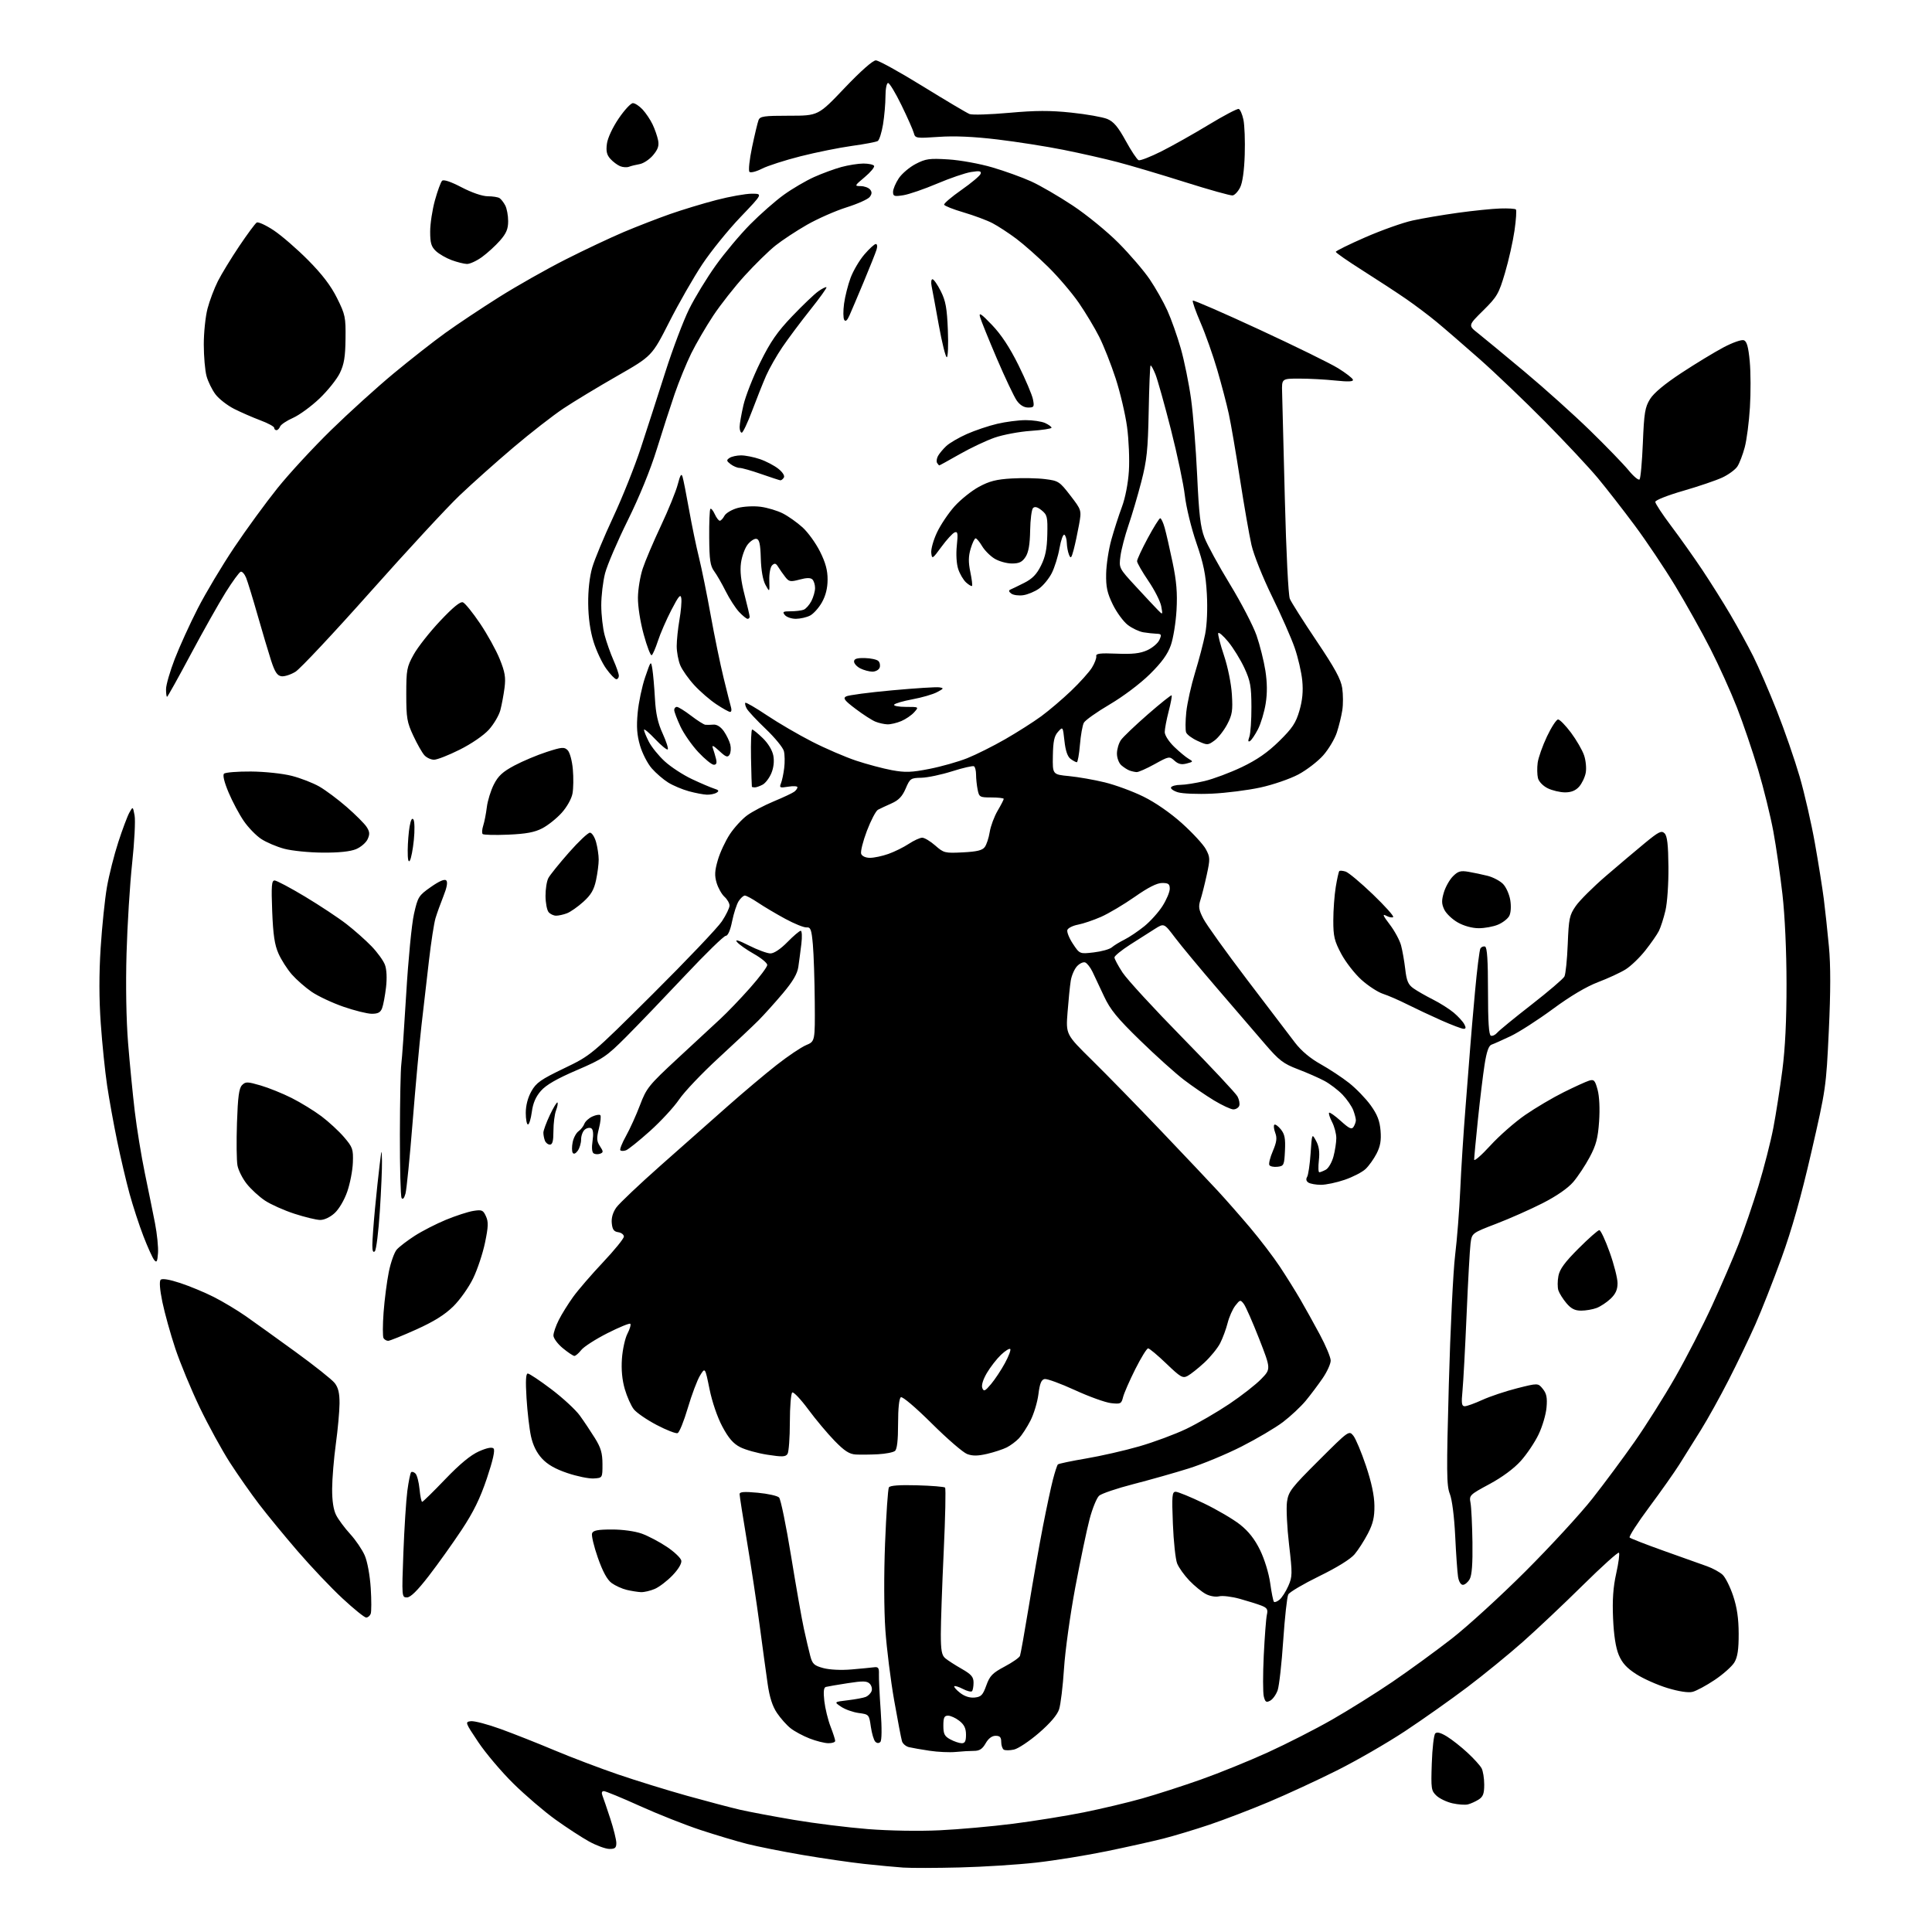 <?xml version="1.0" encoding="UTF-8" standalone="no"?>
<svg 
  version="1.1" 
  xmlns="http://www.w3.org/2000/svg" 
  xmlns:xlink="http://www.w3.org/1999/xlink" 
  xmlns:svg="http://www.w3.org/2000/svg"
  xmlns:rdf="http://www.w3.org/1999/02/22-rdf-syntax-ns#"
  xmlns:cc="http://creativecommons.org/ns#"
  xmlns:dc="http://purl.org/dc/elements/1.1/"
  viewBox="0 0 768 768"
  width="768"
  height="768"
>
<style>svg {background-color: white; }</style>"
<path stroke="none" fill="black" fill-rule="evenodd" d="M381.50,742.34C372.15,742.58 362.02,742.60 359.00,742.39C355.98,742.18 349.00,741.53 343.50,740.93C338.00,740.33 326.98,738.73 319.00,737.37C311.02,736.01 301.12,734.03 297.00,732.99C292.88,731.94 284.55,729.45 278.50,727.46C272.45,725.47 261.60,721.18 254.39,717.92C247.18,714.66 240.72,712.00 240.03,712.00C239.25,712.00 239.04,712.65 239.47,713.75C239.85,714.71 241.25,718.82 242.58,722.88C243.91,726.94 245.00,731.32 245.00,732.63C245.00,734.55 244.48,735.00 242.25,734.98C240.74,734.97 237.11,733.64 234.18,732.03C231.26,730.42 225.23,726.49 220.79,723.30C216.35,720.11 208.83,713.67 204.08,709.00C199.34,704.33 193.05,696.90 190.11,692.50C184.87,684.67 184.81,684.49 187.20,684.20C188.54,684.04 193.88,685.44 199.07,687.33C204.25,689.21 213.90,693.03 220.50,695.81C227.10,698.59 238.42,702.88 245.66,705.36C252.90,707.83 265.28,711.66 273.16,713.86C281.05,716.06 290.50,718.55 294.17,719.40C297.84,720.24 307.52,722.06 315.67,723.44C323.83,724.82 337.02,726.46 345.00,727.09C353.46,727.76 365.33,727.96 373.50,727.57C381.20,727.21 394.37,726.03 402.76,724.96C411.16,723.88 423.76,721.86 430.76,720.45C437.77,719.04 448.23,716.56 454.00,714.93C459.77,713.30 470.35,709.89 477.50,707.35C484.65,704.82 496.59,699.97 504.03,696.58C511.47,693.19 522.95,687.34 529.53,683.57C536.11,679.81 546.90,673.06 553.50,668.57C560.10,664.08 570.67,656.38 577.00,651.46C583.33,646.54 596.61,634.41 606.51,624.51C616.42,614.60 628.34,601.64 633.01,595.70C637.68,589.77 645.19,579.64 649.71,573.20C654.22,566.77 661.52,555.20 665.92,547.50C670.32,539.80 676.91,526.98 680.57,519.00C684.23,511.02 688.98,500.02 691.12,494.54C693.26,489.06 696.82,478.64 699.04,471.38C701.25,464.12 703.90,453.75 704.93,448.34C705.96,442.93 707.57,432.65 708.50,425.50C709.64,416.72 710.19,405.51 710.17,391.00C710.16,377.94 709.52,364.01 708.55,355.50C707.67,347.80 706.05,336.55 704.93,330.50C703.82,324.45 701.10,313.43 698.89,306.00C696.67,298.57 692.88,287.42 690.45,281.21C688.02,274.99 683.26,264.47 679.87,257.83C676.48,251.18 670.22,239.98 665.96,232.94C661.70,225.90 654.42,215.04 649.79,208.82C645.16,202.59 638.56,194.12 635.13,190.00C631.70,185.88 622.28,175.81 614.20,167.63C606.11,159.45 594.33,148.18 588.00,142.60C581.67,137.01 574.02,130.40 571.00,127.91C567.98,125.41 562.58,121.35 559.00,118.87C555.42,116.40 547.66,111.32 541.75,107.58C535.84,103.84 531.00,100.48 531.00,100.11C531.00,99.75 536.29,97.14 542.75,94.32C549.21,91.50 557.65,88.50 561.50,87.66C565.35,86.81 573.48,85.43 579.56,84.59C585.64,83.75 593.18,82.98 596.32,82.88C599.46,82.77 602.28,82.95 602.59,83.26C602.91,83.57 602.66,87.36 602.04,91.66C601.42,95.97 599.72,103.55 598.25,108.50C595.80,116.80 595.12,117.96 589.59,123.43C583.59,129.35 583.59,129.35 587.49,132.43C589.63,134.12 597.94,140.98 605.94,147.67C613.95,154.36 625.73,164.94 632.11,171.17C638.50,177.40 645.36,184.49 647.36,186.92C649.35,189.36 651.33,191.01 651.74,190.59C652.16,190.18 652.75,183.65 653.06,176.10C653.55,164.10 653.91,161.88 655.91,158.65C657.41,156.22 661.74,152.62 668.43,148.22C674.06,144.52 681.58,139.96 685.15,138.07C688.79,136.15 692.33,134.91 693.23,135.26C694.40,135.71 695.01,137.93 695.55,143.65C695.95,147.92 695.98,156.17 695.62,161.96C695.27,167.76 694.34,174.89 693.56,177.81C692.78,180.73 691.47,184.16 690.64,185.42C689.82,186.68 687.14,188.65 684.70,189.80C682.26,190.95 675.25,193.33 669.13,195.10C662.95,196.88 658.00,198.83 658.00,199.50C658.00,200.16 660.84,204.48 664.32,209.10C667.80,213.72 673.35,221.55 676.66,226.50C679.96,231.45 685.01,239.47 687.86,244.33C690.72,249.19 694.79,256.61 696.91,260.83C699.03,265.05 703.25,274.80 706.30,282.50C709.35,290.20 713.43,302.00 715.39,308.73C717.34,315.45 720.07,327.38 721.46,335.23C722.86,343.08 724.44,353.07 725.00,357.43C725.55,361.79 726.46,370.25 727.02,376.23C727.73,383.74 727.72,394.11 726.98,409.80C725.92,432.20 725.83,432.84 720.02,458.09C715.95,475.78 712.29,488.75 708.17,500.09C704.89,509.12 700.21,521.01 697.76,526.52C695.31,532.04 690.56,541.94 687.19,548.52C683.83,555.11 678.84,564.10 676.10,568.50C673.36,572.90 669.52,579.04 667.57,582.14C665.62,585.24 660.22,592.89 655.57,599.14C650.92,605.39 647.43,610.81 647.81,611.20C648.19,611.58 654.35,613.97 661.50,616.52C668.65,619.06 676.35,621.81 678.61,622.62C680.87,623.43 683.64,624.95 684.76,625.99C685.88,627.04 687.77,630.82 688.96,634.39C690.49,638.97 691.13,643.40 691.15,649.39C691.17,655.65 690.72,658.66 689.47,660.79C688.53,662.38 685.00,665.53 681.63,667.79C678.26,670.05 674.27,672.20 672.77,672.55C671.09,672.96 667.28,672.37 662.84,671.02C658.88,669.82 653.32,667.35 650.48,665.53C646.64,663.07 644.84,661.09 643.48,657.86C642.28,654.99 641.51,650.02 641.22,643.30C640.90,635.97 641.25,630.95 642.47,625.47C643.41,621.27 643.89,617.56 643.55,617.22C643.21,616.88 636.76,622.69 629.21,630.14C621.67,637.59 610.91,647.75 605.31,652.70C599.71,657.66 589.81,665.74 583.31,670.65C576.81,675.56 565.65,683.45 558.50,688.18C551.35,692.90 539.15,699.94 531.40,703.81C523.64,707.69 511.49,713.31 504.40,716.29C497.30,719.28 486.73,723.33 480.90,725.30C475.06,727.27 466.74,729.78 462.40,730.88C458.05,731.98 447.98,734.23 440.00,735.87C432.02,737.52 419.43,739.56 412.00,740.40C404.57,741.24 390.85,742.11 381.50,742.34zM583.50,717.28C582.40,717.55 579.66,717.35 577.41,716.85C575.16,716.35 572.30,715.00 571.05,713.84C568.92,711.85 568.81,711.10 569.16,700.90C569.36,694.94 569.98,689.62 570.54,689.06C571.22,688.38 572.73,688.78 575.17,690.28C577.17,691.50 580.85,694.40 583.35,696.73C585.86,699.05 588.38,701.83 588.95,702.91C589.53,703.99 590.00,706.91 590.00,709.41C590.00,713.04 589.54,714.24 587.75,715.37C586.51,716.15 584.60,717.01 583.50,717.28zM379.89,696.43C377.48,696.66 372.80,696.45 369.50,695.95C366.20,695.46 362.52,694.81 361.32,694.52C360.12,694.23 358.88,693.19 358.56,692.19C358.25,691.20 356.85,683.89 355.45,675.95C354.05,668.00 352.48,655.42 351.95,648.00C351.39,639.99 351.34,625.93 351.83,613.43C352.29,601.84 352.97,591.86 353.35,591.25C353.80,590.51 357.61,590.23 364.55,590.43C370.33,590.59 375.33,591.00 375.68,591.34C376.02,591.68 375.78,603.11 375.14,616.73C374.50,630.35 373.99,645.14 373.99,649.60C374.00,656.06 374.35,657.99 375.75,659.18C376.71,659.99 379.64,661.88 382.25,663.37C386.13,665.59 387.00,666.59 387.00,668.88C387.00,670.41 386.72,671.95 386.37,672.29C386.03,672.64 384.41,672.23 382.78,671.39C381.15,670.54 379.61,670.06 379.35,670.31C379.10,670.57 380.13,671.75 381.64,672.93C383.41,674.32 385.48,674.99 387.42,674.80C390.01,674.54 390.69,673.85 392.07,670.00C393.45,666.16 394.51,665.06 399.33,662.50C402.44,660.85 405.20,658.93 405.46,658.23C405.73,657.53 407.31,648.65 408.98,638.49C410.64,628.33 413.16,614.05 414.58,606.76C416.00,599.47 417.79,591.07 418.57,588.10C419.34,585.13 420.22,582.44 420.53,582.13C420.84,581.83 425.85,580.77 431.66,579.79C437.47,578.81 447.02,576.64 452.87,574.95C458.71,573.27 467.18,570.12 471.67,567.96C476.16,565.79 483.81,561.35 488.67,558.09C493.53,554.83 499.24,550.37 501.36,548.17C505.22,544.19 505.22,544.19 500.52,532.16C497.93,525.55 495.19,519.32 494.42,518.32C493.09,516.59 492.93,516.62 491.07,519.00C489.99,520.38 488.62,523.47 488.01,525.88C487.40,528.30 486.06,531.92 485.04,533.93C484.01,535.94 481.17,539.43 478.73,541.68C476.29,543.93 473.31,546.30 472.11,546.94C470.16,547.99 469.30,547.49 463.63,542.05C460.17,538.72 456.91,536.00 456.39,536.00C455.87,536.00 453.58,539.71 451.30,544.25C449.02,548.79 446.84,553.79 446.44,555.36C445.77,558.05 445.46,558.20 441.61,557.76C439.35,557.50 432.88,555.16 427.24,552.57C421.60,549.98 416.20,548.01 415.24,548.19C413.94,548.44 413.33,549.96 412.79,554.21C412.40,557.34 410.98,562.06 409.63,564.70C408.28,567.34 406.22,570.51 405.06,571.74C403.89,572.97 401.72,574.60 400.22,575.36C398.72,576.11 395.23,577.27 392.45,577.92C388.72,578.79 386.63,578.82 384.45,578.00C382.83,577.40 376.49,571.92 370.36,565.82C363.95,559.46 358.75,555.04 358.11,555.43C357.42,555.86 357.00,559.83 357.00,565.94C357.00,572.58 356.60,576.09 355.75,576.78C355.06,577.34 352.02,577.93 349.00,578.09C345.98,578.25 342.01,578.29 340.19,578.19C337.63,578.04 335.70,576.80 331.76,572.75C328.95,569.87 324.23,564.23 321.27,560.23C318.31,556.23 315.46,553.21 314.94,553.54C314.42,553.86 313.99,559.15 313.98,565.31C313.98,571.46 313.56,577.15 313.06,577.94C312.30,579.14 310.99,579.20 305.06,578.28C301.17,577.68 296.30,576.33 294.24,575.27C291.49,573.87 289.61,571.71 287.15,567.09C285.16,563.38 283.08,557.28 282.04,552.16C280.28,543.50 280.28,543.50 278.26,546.82C277.15,548.64 274.97,554.43 273.42,559.67C271.87,564.92 270.05,569.43 269.36,569.69C268.68,569.95 264.92,568.49 261.02,566.44C257.11,564.39 253.03,561.58 251.94,560.20C250.85,558.81 249.24,555.20 248.36,552.17C247.30,548.51 246.92,544.43 247.23,540.07C247.49,536.45 248.47,531.98 249.42,530.15C250.37,528.31 250.88,526.55 250.56,526.23C250.24,525.91 246.14,527.59 241.44,529.97C236.75,532.35 232.08,535.35 231.06,536.65C230.04,537.94 228.82,539.00 228.33,539.00C227.85,539.00 225.78,537.62 223.73,535.93C221.68,534.24 220.00,531.97 220.00,530.89C220.00,529.81 220.96,527.03 222.13,524.71C223.29,522.39 225.88,518.25 227.86,515.50C229.85,512.75 235.19,506.56 239.74,501.74C244.28,496.92 248.00,492.34 248.00,491.56C248.00,490.78 246.99,490.00 245.75,489.82C244.02,489.57 243.43,488.74 243.19,486.24C242.98,484.12 243.62,481.94 245.00,479.99C246.18,478.35 254.13,470.81 262.67,463.25C271.21,455.69 283.22,445.07 289.35,439.65C295.48,434.23 304.17,426.91 308.66,423.39C313.15,419.86 318.44,416.30 320.41,415.47C324.00,413.97 324.00,413.97 323.88,398.24C323.81,389.58 323.47,379.35 323.13,375.50C322.59,369.46 322.24,368.52 320.62,368.66C319.59,368.75 315.76,367.21 312.12,365.23C308.48,363.26 303.62,360.37 301.32,358.82C299.02,357.27 296.67,356.00 296.09,356.00C295.52,356.00 294.40,357.01 293.61,358.25C292.83,359.49 291.66,363.09 291.02,366.25C290.30,369.84 289.35,372.00 288.51,372.00C287.76,372.00 280.49,379.09 272.35,387.75C264.20,396.41 253.70,407.35 249.02,412.05C241.08,420.01 239.73,420.92 229.24,425.43C221.35,428.81 217.09,431.27 215.02,433.63C212.97,435.97 211.87,438.51 211.41,441.99C211.04,444.75 210.35,447.00 209.87,447.00C209.39,447.00 209.00,444.92 209.00,442.39C209.00,439.47 209.82,436.32 211.23,433.81C213.14,430.41 214.97,429.12 224.22,424.68C234.98,419.50 234.98,419.50 259.45,395.17C272.90,381.79 285.28,368.78 286.96,366.25C288.63,363.73 290.00,360.90 290.00,359.98C290.00,359.06 289.10,357.49 287.99,356.49C286.89,355.49 285.49,353.01 284.88,350.99C284.00,348.06 284.10,346.17 285.35,341.88C286.21,338.90 288.37,334.28 290.13,331.61C291.90,328.94 295.01,325.56 297.04,324.09C299.06,322.62 303.82,320.12 307.61,318.54C311.40,316.97 315.06,315.24 315.75,314.71C316.44,314.19 317.00,313.39 317.00,312.94C317.00,312.49 315.35,312.39 313.33,312.72C310.01,313.26 309.74,313.13 310.44,311.41C310.87,310.36 311.45,307.61 311.73,305.31C312.02,303.00 311.96,299.98 311.61,298.58C311.26,297.18 308.01,293.22 304.40,289.77C300.78,286.32 297.38,282.67 296.83,281.66C296.28,280.65 296.04,279.62 296.29,279.37C296.54,279.12 300.43,281.38 304.94,284.40C309.44,287.41 317.48,292.10 322.81,294.82C328.14,297.55 336.03,300.94 340.34,302.38C344.65,303.81 351.04,305.51 354.54,306.16C359.88,307.14 362.30,307.06 369.50,305.64C374.23,304.71 380.96,302.80 384.47,301.40C387.98,300.00 394.78,296.60 399.57,293.85C404.37,291.09 410.82,286.99 413.90,284.73C416.98,282.47 422.33,277.92 425.79,274.61C429.25,271.31 432.98,267.16 434.07,265.39C435.16,263.62 435.93,261.57 435.78,260.84C435.56,259.78 437.29,259.57 443.88,259.84C450.19,260.10 453.20,259.76 456.02,258.49C458.08,257.56 460.26,255.72 460.86,254.40C461.84,252.26 461.71,251.99 459.73,251.92C458.50,251.87 456.15,251.62 454.51,251.35C452.86,251.08 450.08,249.78 448.33,248.44C446.59,247.11 443.90,243.46 442.37,240.33C440.12,235.72 439.61,233.38 439.71,228.07C439.78,224.46 440.71,218.35 441.79,214.50C442.86,210.65 444.75,204.80 445.98,201.50C447.31,197.94 448.44,192.14 448.75,187.24C449.04,182.70 448.72,174.83 448.03,169.74C447.34,164.66 445.29,155.96 443.48,150.40C441.67,144.85 438.74,137.43 436.96,133.90C435.19,130.38 431.54,124.30 428.85,120.39C426.15,116.48 420.70,110.08 416.72,106.16C412.75,102.24 407.03,97.18 404.02,94.92C401.01,92.66 396.73,89.87 394.52,88.71C392.31,87.56 387.14,85.64 383.04,84.43C378.94,83.23 375.46,81.85 375.31,81.37C375.16,80.89 378.26,78.25 382.19,75.50C386.13,72.75 389.55,69.87 389.81,69.10C390.17,67.98 389.41,67.84 386.01,68.38C383.66,68.76 377.59,70.84 372.50,73.00C367.41,75.16 361.40,77.23 359.13,77.60C355.46,78.18 355.00,78.04 355.00,76.28C355.00,75.19 356.02,72.77 357.26,70.90C358.50,69.03 361.54,66.45 364.01,65.17C368.00,63.10 369.44,62.90 377.00,63.37C381.69,63.66 389.51,65.08 394.46,66.54C399.39,67.98 406.33,70.49 409.90,72.11C413.46,73.72 420.91,78.05 426.44,81.72C431.98,85.39 440.16,92.08 444.64,96.59C449.12,101.10 454.68,107.59 457.01,111.01C459.33,114.43 462.50,120.02 464.05,123.45C465.60,126.87 468.01,133.68 469.40,138.58C470.79,143.49 472.61,152.45 473.45,158.50C474.30,164.55 475.39,178.28 475.89,189.00C476.60,204.42 477.20,209.58 478.77,213.66C479.85,216.51 484.42,224.86 488.91,232.23C493.40,239.59 498.16,248.76 499.49,252.58C500.82,256.41 502.40,262.72 503.01,266.60C503.75,271.40 503.79,275.59 503.12,279.72C502.58,283.07 501.22,287.61 500.09,289.83C498.95,292.05 497.52,294.18 496.91,294.56C496.12,295.05 496.04,294.55 496.64,292.88C497.11,291.57 497.48,286.23 497.46,281.00C497.43,272.81 497.04,270.68 494.68,265.57C493.18,262.31 490.29,257.62 488.28,255.16C486.26,252.70 484.45,251.14 484.26,251.71C484.08,252.27 485.12,256.28 486.57,260.61C488.08,265.12 489.42,271.72 489.69,276.00C490.09,282.47 489.84,284.11 487.83,287.94C486.55,290.38 484.28,293.27 482.79,294.36C480.14,296.28 479.97,296.29 476.10,294.54C473.91,293.56 471.84,292.03 471.50,291.15C471.17,290.27 471.20,286.61 471.57,283.02C471.95,279.44 473.52,272.39 475.06,267.36C476.60,262.34 478.40,255.45 479.07,252.05C479.80,248.32 480.07,242.01 479.74,236.09C479.32,228.38 478.43,224.06 475.57,215.78C473.55,209.93 471.53,201.62 471.00,197.03C470.49,192.51 467.99,180.68 465.46,170.75C462.93,160.82 460.16,150.94 459.31,148.81C458.45,146.67 457.57,145.09 457.36,145.31C457.14,145.53 456.81,153.76 456.62,163.60C456.32,178.87 455.89,182.97 453.69,191.50C452.27,197.00 449.96,204.82 448.57,208.87C447.18,212.93 445.75,218.40 445.40,221.04C444.77,225.83 444.77,225.83 451.54,233.16C455.26,237.20 459.19,241.40 460.28,242.50C462.24,244.49 462.25,244.49 461.61,241.00C461.26,239.07 458.96,234.53 456.49,230.91C454.02,227.28 452.00,223.75 452.00,223.07C452.00,222.39 453.91,218.28 456.25,213.93C458.59,209.58 460.82,206.02 461.20,206.01C461.59,206.01 462.38,207.69 462.96,209.75C463.55,211.81 464.96,218.00 466.11,223.50C467.69,231.08 468.07,235.68 467.69,242.50C467.41,247.45 466.39,253.75 465.42,256.50C464.16,260.09 461.80,263.34 457.08,268.00C453.30,271.73 446.52,276.84 441.16,280.00C436.02,283.02 431.38,286.31 430.85,287.30C430.31,288.29 429.61,292.23 429.29,296.05C428.97,299.87 428.41,303.00 428.05,303.00C427.68,303.00 426.57,302.41 425.58,301.68C424.37,300.80 423.56,298.45 423.14,294.57C422.50,288.78 422.50,288.78 420.58,290.91C419.08,292.57 418.63,294.67 418.53,300.46C418.40,307.88 418.40,307.88 424.95,308.51C428.55,308.86 434.94,309.97 439.15,311.00C443.35,312.02 450.29,314.57 454.56,316.68C459.29,319.01 465.28,323.16 469.91,327.33C474.08,331.08 478.33,335.69 479.34,337.56C481.05,340.73 481.08,341.44 479.71,347.73C478.90,351.46 477.77,355.95 477.19,357.73C476.32,360.43 476.52,361.66 478.37,365.23C479.58,367.58 487.42,378.50 495.78,389.50C504.14,400.50 512.70,411.75 514.81,414.50C517.28,417.73 520.87,420.74 524.93,423.00C528.38,424.93 533.50,428.30 536.30,430.51C539.09,432.72 542.95,436.71 544.87,439.38C547.49,443.03 548.46,445.52 548.79,449.44C549.11,453.33 548.71,455.64 547.21,458.58C546.10,460.73 544.12,463.51 542.80,464.73C541.48,465.96 537.77,467.88 534.55,468.98C531.32,470.09 527.07,470.99 525.09,470.98C523.12,470.98 520.88,470.58 520.12,470.10C519.25,469.55 519.06,468.72 519.59,467.86C520.06,467.11 520.68,462.90 520.98,458.50C521.52,450.50 521.52,450.50 523.16,453.51C524.32,455.64 524.65,457.93 524.27,461.26C523.98,463.87 524.05,466.00 524.44,466.00C524.82,466.00 525.99,465.54 527.03,464.98C528.08,464.42 529.44,462.07 530.07,459.75C530.69,457.44 531.20,454.14 531.20,452.42C531.20,450.70 530.45,447.83 529.53,446.05C528.61,444.27 528.07,442.60 528.34,442.33C528.60,442.06 530.70,443.54 532.99,445.61C536.35,448.65 537.33,449.10 538.06,447.94C538.56,447.15 538.98,445.97 538.98,445.32C538.99,444.66 538.52,442.86 537.94,441.32C537.35,439.77 535.44,437.00 533.69,435.16C531.93,433.33 528.70,430.86 526.50,429.68C524.30,428.50 519.53,426.40 515.89,425.02C510.13,422.82 508.46,421.54 502.84,415.00C499.30,410.88 490.76,400.95 483.87,392.93C476.98,384.92 469.41,375.80 467.04,372.66C462.73,366.96 462.73,366.96 459.11,369.23C457.13,370.48 452.69,373.30 449.26,375.50C445.83,377.70 443.02,379.99 443.01,380.58C443.00,381.17 444.45,383.87 446.22,386.58C447.98,389.29 458.71,400.96 470.06,412.52C481.40,424.08 491.24,434.58 491.92,435.85C492.60,437.12 492.91,438.80 492.61,439.58C492.31,440.36 491.26,441.00 490.28,441.00C489.30,441.00 485.84,439.39 482.58,437.43C479.33,435.46 473.93,431.77 470.58,429.21C467.24,426.66 459.42,419.63 453.22,413.59C444.10,404.72 441.35,401.35 438.88,396.06C437.20,392.45 435.13,388.06 434.29,386.31C433.44,384.55 432.13,382.88 431.38,382.59C430.63,382.30 429.16,382.98 428.13,384.10C427.09,385.21 425.97,387.80 425.64,389.85C425.31,391.90 424.74,397.54 424.37,402.39C423.69,411.20 423.69,411.20 434.09,421.44C439.82,427.07 452.18,439.73 461.58,449.59C470.97,459.44 481.15,470.20 484.19,473.50C487.24,476.80 492.97,483.32 496.93,488.00C500.88,492.68 506.20,499.65 508.75,503.50C511.30,507.35 514.95,513.20 516.87,516.50C518.79,519.80 522.29,526.10 524.65,530.50C527.01,534.90 528.95,539.54 528.97,540.82C528.99,542.10 527.56,545.25 525.81,547.82C524.05,550.39 521.02,554.44 519.06,556.81C517.10,559.18 513.02,562.99 510.00,565.29C506.98,567.58 499.55,571.96 493.50,575.03C487.45,578.10 478.00,582.02 472.50,583.74C467.00,585.47 457.13,588.26 450.57,589.95C444.01,591.64 437.86,593.72 436.91,594.58C435.96,595.44 434.26,599.60 433.14,603.82C432.02,608.05 429.46,620.27 427.44,631.00C425.43,641.73 423.41,656.25 422.96,663.28C422.51,670.31 421.62,677.61 421.00,679.50C420.26,681.73 417.44,685.03 412.98,688.88C409.19,692.15 404.73,695.12 403.07,695.48C401.41,695.85 399.59,695.86 399.02,695.52C398.46,695.17 398.00,693.78 398.00,692.44C398.00,690.57 397.47,690.00 395.75,690.01C394.30,690.01 392.89,691.08 391.80,693.01C390.52,695.25 389.37,696.00 387.19,696.00C385.59,696.00 382.30,696.19 379.89,696.43zM329.25,692.95C327.74,692.93 324.39,692.08 321.81,691.07C319.23,690.06 315.85,688.25 314.31,687.04C312.76,685.83 310.32,683.10 308.88,680.96C307.06,678.27 305.91,674.70 305.14,669.29C304.52,665.01 303.09,654.52 301.96,646.00C300.83,637.48 298.58,622.56 296.95,612.85C295.33,603.14 294.00,594.64 294.00,593.95C294.00,593.02 295.78,592.88 301.24,593.39C305.23,593.76 309.03,594.61 309.69,595.28C310.35,595.95 312.49,606.40 314.46,618.50C316.43,630.60 318.72,643.65 319.57,647.50C320.41,651.35 321.54,656.17 322.08,658.22C322.94,661.47 323.60,662.09 327.28,663.09C329.77,663.76 334.36,663.99 338.50,663.63C342.35,663.30 346.40,662.91 347.50,662.76C349.13,662.55 349.48,663.05 349.39,665.50C349.33,667.15 349.64,673.67 350.09,680.00C350.59,687.10 350.54,691.86 349.95,692.45C349.35,693.05 348.61,693.01 347.94,692.34C347.35,691.75 346.56,689.07 346.17,686.39C345.49,681.57 345.42,681.49 341.37,680.95C339.11,680.65 335.96,679.53 334.38,678.47C331.50,676.54 331.50,676.54 337.00,675.88C340.02,675.52 343.25,674.92 344.17,674.54C345.09,674.16 346.12,673.13 346.46,672.25C346.80,671.37 346.47,670.04 345.72,669.29C344.62,668.19 343.01,668.15 336.94,669.10C332.85,669.73 328.96,670.40 328.29,670.58C327.44,670.81 327.26,672.48 327.68,676.20C328.02,679.12 329.12,683.65 330.14,686.29C331.16,688.92 332.00,691.51 332.00,692.04C332.00,692.57 330.76,692.98 329.25,692.95zM382.25,692.96C383.58,692.99 384.00,692.19 384.00,689.57C384.00,687.06 383.30,685.59 381.37,684.07C379.92,682.93 377.89,682.00 376.87,682.00C375.36,682.00 375.00,682.76 375.00,685.97C375.00,689.27 375.46,690.19 377.75,691.43C379.26,692.25 381.29,692.94 382.25,692.96zM504.92,676.04C503.35,676.88 502.94,676.61 502.38,674.37C502.01,672.90 502.00,665.57 502.36,658.10C502.73,650.62 503.28,643.33 503.60,641.91C504.08,639.74 503.71,639.14 501.34,638.22C499.78,637.62 495.92,636.42 492.77,635.54C489.61,634.67 485.95,634.23 484.62,634.56C483.27,634.90 480.97,634.51 479.36,633.66C477.79,632.84 474.84,630.44 472.81,628.33C470.78,626.22 468.59,623.15 467.93,621.50C467.28,619.85 466.52,612.76 466.24,605.75C465.79,594.47 465.92,593.00 467.35,593.00C468.24,593.00 473.24,595.05 478.47,597.56C483.70,600.07 490.20,603.88 492.91,606.02C496.34,608.73 498.77,611.83 500.91,616.21C502.67,619.82 504.38,625.42 504.93,629.36C505.45,633.13 506.12,636.45 506.42,636.75C506.71,637.04 507.71,636.66 508.64,635.89C509.57,635.13 511.12,632.70 512.10,630.50C513.76,626.76 513.78,625.66 512.42,614.00C511.61,607.12 511.25,599.48 511.60,597.00C512.19,592.89 513.27,591.48 524.24,580.54C536.17,568.64 536.25,568.59 537.97,570.71C538.92,571.89 541.18,577.27 542.99,582.67C545.19,589.22 546.31,594.50 546.35,598.50C546.40,603.12 545.80,605.67 543.76,609.61C542.30,612.42 539.92,616.13 538.47,617.85C536.85,619.78 531.43,623.14 524.41,626.56C518.14,629.63 512.60,632.89 512.11,633.82C511.62,634.74 510.72,642.98 510.10,652.12C509.49,661.26 508.49,670.16 507.89,671.89C507.28,673.62 505.95,675.49 504.92,676.04zM145.56,643.00C144.88,643.00 140.64,639.57 136.12,635.37C131.60,631.18 123.60,622.74 118.33,616.62C113.06,610.50 106.15,602.10 102.98,597.94C99.80,593.79 94.60,586.36 91.42,581.44C88.25,576.52 82.84,566.65 79.40,559.50C75.97,552.35 71.59,541.77 69.67,536.00C67.75,530.23 65.45,521.94 64.55,517.59C63.52,512.58 63.27,509.33 63.87,508.73C64.47,508.13 67.33,508.60 71.66,510.03C75.42,511.27 81.42,513.76 85.00,515.58C88.58,517.39 94.28,520.81 97.68,523.18C101.07,525.56 109.97,531.94 117.45,537.38C124.93,542.81 131.94,548.38 133.03,549.76C134.47,551.60 134.99,553.77 134.97,557.88C134.95,560.97 134.29,568.23 133.50,574.00C132.71,579.77 132.05,587.78 132.03,591.80C132.01,596.64 132.55,600.18 133.63,602.30C134.53,604.06 137.05,607.45 139.22,609.82C141.40,612.20 143.99,616.03 144.99,618.32C146.04,620.74 147.04,626.19 147.37,631.26C147.68,636.07 147.67,640.69 147.36,641.51C147.04,642.33 146.23,643.00 145.56,643.00zM161.77,635.00C159.71,635.00 159.69,634.79 160.35,617.25C160.72,607.49 161.43,596.43 161.92,592.67C162.42,588.91 163.10,585.57 163.43,585.24C163.76,584.91 164.54,585.14 165.16,585.76C165.78,586.38 166.50,589.16 166.77,591.94C167.04,594.72 167.51,597.00 167.82,597.00C168.12,597.00 172.24,592.97 176.95,588.05C182.78,581.97 187.09,578.41 190.37,576.95C193.56,575.54 195.55,575.15 196.20,575.80C196.85,576.45 195.95,580.49 193.55,587.65C190.85,595.67 188.23,601.03 183.49,608.19C179.96,613.51 174.10,621.73 170.46,626.44C165.91,632.33 163.20,635.00 161.77,635.00zM254.78,632.90C253.53,632.84 250.98,632.44 249.12,632.00C247.27,631.56 244.57,630.33 243.12,629.27C241.34,627.95 239.58,624.71 237.64,619.17C236.07,614.69 235.04,610.34 235.36,609.51C235.80,608.36 237.65,608.00 243.22,608.00C247.47,607.99 252.42,608.68 255.11,609.64C257.64,610.55 262.14,612.91 265.10,614.90C268.06,616.88 270.64,619.34 270.83,620.36C271.05,621.49 269.67,623.80 267.34,626.23C265.23,628.43 262.05,630.86 260.28,631.62C258.51,632.38 256.04,632.95 254.78,632.90zM581.51,630.00C580.68,630.00 579.88,628.66 579.59,626.75C579.31,624.96 578.80,617.67 578.46,610.55C578.08,602.82 577.22,596.09 576.33,593.85C575.02,590.58 574.97,585.09 575.93,550.30C576.53,528.41 577.66,505.32 578.43,499.00C579.20,492.68 580.12,480.98 580.47,473.00C580.81,465.02 581.77,450.06 582.60,439.75C583.43,429.44 584.28,418.64 584.48,415.75C584.69,412.86 585.52,403.22 586.33,394.32C587.14,385.42 588.11,377.63 588.49,377.01C588.87,376.40 589.70,376.07 590.34,376.28C591.16,376.56 591.50,381.76 591.50,393.99C591.50,406.25 591.84,411.43 592.66,411.71C593.30,411.93 594.42,411.39 595.16,410.52C595.90,409.65 602.01,404.64 608.75,399.40C615.49,394.15 621.40,389.11 621.88,388.18C622.36,387.26 622.96,381.46 623.20,375.31C623.61,365.09 623.88,363.77 626.41,360.13C627.94,357.93 633.30,352.59 638.34,348.25C643.38,343.92 650.38,338.00 653.89,335.11C659.41,330.57 660.47,330.05 661.70,331.27C662.75,332.33 663.15,335.76 663.23,344.60C663.29,351.30 662.77,358.90 662.03,362.00C661.32,365.02 660.14,368.66 659.43,370.08C658.71,371.51 656.28,375.00 654.03,377.84C651.79,380.68 648.27,384.06 646.22,385.34C644.18,386.62 639.25,388.90 635.27,390.41C630.60,392.19 624.22,395.97 617.27,401.10C611.35,405.46 603.80,410.31 600.50,411.88C597.20,413.44 593.78,414.97 592.90,415.27C591.79,415.65 590.95,418.06 590.15,423.16C589.52,427.20 588.32,437.02 587.50,445.00C586.68,452.98 586.00,460.16 586.00,460.96C586.00,461.76 588.88,459.26 592.41,455.40C595.94,451.53 602.18,446.05 606.28,443.22C610.38,440.39 617.28,436.31 621.62,434.16C625.95,432.01 630.49,429.94 631.70,429.57C633.63,428.98 634.04,429.42 635.07,433.20C635.78,435.82 636.01,440.72 635.67,445.77C635.20,452.46 634.49,455.18 631.93,459.98C630.19,463.24 627.25,467.68 625.40,469.85C623.29,472.32 618.77,475.45 613.27,478.26C608.44,480.72 600.13,484.41 594.80,486.45C585.10,490.17 585.10,490.17 584.56,494.33C584.27,496.63 583.56,509.30 583.00,522.50C582.43,535.70 581.70,549.31 581.37,552.75C580.87,557.90 581.03,559.00 582.26,559.00C583.09,559.00 586.23,557.87 589.26,556.48C592.28,555.10 598.50,553.02 603.07,551.86C611.39,549.76 611.39,549.76 613.30,552.12C614.78,553.95 615.11,555.60 614.77,559.49C614.54,562.25 613.12,567.06 611.62,570.19C610.13,573.32 606.94,578.07 604.54,580.74C601.83,583.76 597.11,587.25 592.07,589.96C584.18,594.21 583.98,594.40 584.56,597.45C584.88,599.16 585.22,606.18 585.32,613.04C585.44,621.65 585.10,626.20 584.21,627.75C583.51,628.99 582.29,630.00 581.51,630.00zM236.00,587.71C234.07,587.83 229.37,586.86 225.55,585.57C220.71,583.94 217.63,582.17 215.41,579.75C213.30,577.45 211.83,574.45 211.06,570.89C210.42,567.92 209.63,561.11 209.30,555.75C208.88,548.93 209.03,546.00 209.80,546.00C210.41,546.00 214.63,548.81 219.17,552.25C223.72,555.69 228.80,560.38 230.47,562.68C232.14,564.98 234.84,569.03 236.49,571.68C238.85,575.48 239.48,577.63 239.49,581.99C239.50,587.50 239.50,587.50 236.00,587.71zM393.96,550.19C395.49,548.37 397.98,544.62 399.47,541.87C400.97,539.12 401.92,536.59 401.59,536.26C401.25,535.92 399.59,536.96 397.90,538.57C396.21,540.18 393.69,543.42 392.31,545.76C390.76,548.39 390.06,550.69 390.48,551.76C391.07,553.26 391.56,553.04 393.96,550.19zM154.31,533.00C153.65,533.00 152.82,532.52 152.46,531.93C152.10,531.35 152.11,526.73 152.48,521.68C152.86,516.63 153.79,509.40 154.56,505.60C155.33,501.81 156.75,497.81 157.73,496.71C158.70,495.61 161.91,493.15 164.86,491.25C167.81,489.35 173.41,486.48 177.29,484.88C181.18,483.28 186.06,481.69 188.14,481.36C191.56,480.81 192.05,481.02 193.17,483.48C194.19,485.70 194.12,487.62 192.81,493.94C191.93,498.20 189.81,504.59 188.10,508.13C186.39,511.68 182.84,516.70 180.21,519.29C176.83,522.62 172.50,525.33 165.46,528.50C159.98,530.97 154.96,532.99 154.31,533.00zM628.52,521.00C626.03,521.00 624.53,520.23 622.66,518.01C621.27,516.36 619.84,514.07 619.47,512.92C619.11,511.77 619.11,509.20 619.49,507.22C619.99,504.53 622.03,501.75 627.47,496.31C631.49,492.29 635.21,489.00 635.75,489.00C636.29,489.00 638.14,492.95 639.86,497.77C641.59,502.59 643.00,508.13 643.00,510.08C643.00,512.65 642.24,514.35 640.25,516.25C638.74,517.69 636.23,519.35 634.68,519.94C633.14,520.52 630.36,521.00 628.52,521.00zM62.81,498.14C62.56,501.55 62.28,502.06 61.31,500.89C60.66,500.09 58.73,495.85 57.04,491.47C55.34,487.09 52.85,479.45 51.49,474.50C50.14,469.55 47.92,460.10 46.56,453.50C45.19,446.90 43.40,437.00 42.58,431.50C41.76,426.00 40.62,414.93 40.06,406.91C39.36,397.10 39.35,387.22 40.01,376.79C40.56,368.25 41.68,357.37 42.51,352.62C43.34,347.87 45.37,339.82 47.03,334.74C48.68,329.66 50.67,324.38 51.43,323.02C52.82,320.53 52.82,320.53 53.50,324.15C53.88,326.15 53.44,334.69 52.53,343.14C51.62,351.59 50.62,367.74 50.30,379.04C49.94,391.60 50.18,405.40 50.91,414.54C51.57,422.77 52.77,435.01 53.57,441.75C54.37,448.49 56.17,459.52 57.56,466.25C58.96,472.99 60.78,481.98 61.61,486.22C62.44,490.47 62.98,495.83 62.81,498.14zM149.01,497.39C148.33,498.07 148.00,497.28 148.01,494.95C148.01,493.05 148.49,486.55 149.06,480.50C149.64,474.45 150.47,466.57 150.92,463.00C151.72,456.52 151.73,456.52 151.84,461.50C151.91,464.25 151.52,473.22 150.99,481.44C150.46,489.65 149.57,496.83 149.01,497.39zM127.23,484.95C125.73,484.93 121.12,483.81 117.00,482.47C112.88,481.13 107.62,478.77 105.31,477.24C103.01,475.70 99.76,472.72 98.09,470.61C96.42,468.51 94.76,465.22 94.40,463.31C94.04,461.39 93.95,453.77 94.20,446.37C94.55,435.96 95.01,432.56 96.22,431.35C97.63,429.94 98.32,429.95 103.58,431.48C106.77,432.41 112.33,434.65 115.94,436.47C119.55,438.29 124.88,441.56 127.78,443.74C130.68,445.92 134.73,449.66 136.77,452.04C140.20,456.06 140.46,456.80 140.27,462.13C140.16,465.29 139.15,470.49 138.04,473.69C136.87,477.06 134.75,480.65 133.00,482.25C131.19,483.89 128.87,484.98 127.23,484.95zM161.19,474.46C160.68,476.33 160.11,476.98 159.64,476.23C159.24,475.57 158.93,464.17 158.96,450.88C158.99,437.60 159.25,425.10 159.52,423.11C159.80,421.13 160.68,408.48 161.48,395.00C162.28,381.52 163.66,367.27 164.56,363.33C166.11,356.48 166.41,356.00 171.29,352.58C174.66,350.22 176.74,349.34 177.39,349.99C178.04,350.64 177.66,352.77 176.27,356.24C175.12,359.13 173.70,363.07 173.12,365.00C172.54,366.93 171.37,374.46 170.53,381.75C169.69,389.04 168.34,400.74 167.53,407.75C166.73,414.76 165.15,431.98 164.03,446.00C162.91,460.02 161.63,472.83 161.19,474.46zM507.84,463.81C506.38,463.98 504.92,463.68 504.59,463.15C504.26,462.62 504.88,460.11 505.97,457.58C507.49,454.01 507.71,452.38 506.94,450.35C506.39,448.90 506.22,447.45 506.56,447.11C506.90,446.78 508.05,447.59 509.13,448.91C510.69,450.84 511.03,452.57 510.79,457.41C510.52,463.17 510.36,463.52 507.84,463.81zM229.65,457.46C228.82,458.60 228.06,458.90 227.66,458.25C227.30,457.68 227.29,455.79 227.64,454.07C227.98,452.34 229.02,450.38 229.95,449.71C230.87,449.05 231.93,447.71 232.29,446.74C232.65,445.77 234.08,444.46 235.48,443.83C236.87,443.19 238.29,442.96 238.63,443.30C238.98,443.64 238.73,446.02 238.09,448.57C237.10,452.49 237.16,453.60 238.49,455.63C239.88,457.74 239.89,458.11 238.58,458.61C237.76,458.92 236.60,458.87 236.00,458.50C235.31,458.07 235.14,456.23 235.55,453.53C235.97,450.75 235.79,448.99 235.05,448.53C234.43,448.14 233.26,448.37 232.46,449.04C231.66,449.70 231.00,451.45 231.00,452.93C231.00,454.41 230.39,456.45 229.65,457.46zM248.85,457.26C247.94,457.59 246.93,457.59 246.60,457.26C246.27,456.93 247.28,454.38 248.84,451.58C250.40,448.79 252.91,443.26 254.41,439.30C256.98,432.52 257.85,431.44 269.31,420.80C276.01,414.58 283.68,407.48 286.37,405.00C289.06,402.52 294.35,397.01 298.13,392.74C301.91,388.48 305.00,384.36 305.00,383.59C305.00,382.82 302.62,380.85 299.72,379.21C296.81,377.57 293.78,375.44 292.99,374.48C292.00,373.29 293.51,373.73 297.74,375.87C301.15,377.59 304.99,379.00 306.26,379.00C307.69,379.00 310.28,377.27 313.00,374.50C315.43,372.02 317.81,370.00 318.30,370.00C318.79,370.00 318.90,372.36 318.55,375.25C318.20,378.14 317.66,382.24 317.35,384.36C316.95,387.11 315.17,390.14 311.20,394.86C308.12,398.51 303.78,403.34 301.55,405.59C299.32,407.83 292.16,414.58 285.62,420.58C279.09,426.58 272.04,433.99 269.96,437.06C267.88,440.12 262.65,445.78 258.34,449.64C254.03,453.50 249.76,456.93 248.85,457.26zM218.61,455.00C217.84,455.00 216.94,454.29 216.61,453.42C216.27,452.55 216.00,451.13 216.00,450.26C216.00,449.40 217.16,446.25 218.57,443.25C219.99,440.26 221.35,438.02 221.60,438.27C221.85,438.52 221.59,439.94 221.03,441.43C220.46,442.91 220.00,446.58 220.00,449.57C220.00,453.54 219.63,455.00 218.61,455.00zM581.79,408.97C581.08,408.96 577.12,407.46 573.00,405.64C568.88,403.81 562.80,400.96 559.50,399.30C556.20,397.64 551.83,395.73 549.78,395.07C547.74,394.41 543.88,391.90 541.21,389.50C538.53,387.09 534.92,382.45 533.17,379.17C530.43,374.03 530.00,372.22 530.01,365.86C530.01,361.81 530.45,355.85 530.98,352.61C531.51,349.38 532.14,346.52 532.39,346.27C532.64,346.02 533.78,346.11 534.92,346.47C536.06,346.84 540.92,350.90 545.72,355.51C550.52,360.12 554.16,364.18 553.81,364.53C553.46,364.88 552.22,364.65 551.05,364.03C549.41,363.15 549.73,363.94 552.44,367.49C554.37,370.01 556.39,373.75 556.94,375.79C557.49,377.83 558.24,382.10 558.61,385.28C559.15,389.96 559.78,391.42 561.89,392.90C563.33,393.92 566.80,395.90 569.61,397.32C572.42,398.73 576.14,401.09 577.88,402.55C579.62,404.02 581.50,406.07 582.06,407.11C582.81,408.51 582.74,408.99 581.79,408.97zM147.77,402.99C145.97,402.98 140.88,401.71 136.45,400.17C132.02,398.63 126.35,395.96 123.85,394.24C121.35,392.52 117.83,389.43 116.01,387.36C114.20,385.29 111.80,381.55 110.70,379.05C109.16,375.58 108.57,371.59 108.20,362.25C107.81,352.12 107.98,350.00 109.15,350.00C109.93,350.00 115.38,352.89 121.26,356.42C127.14,359.96 134.55,364.86 137.73,367.33C140.90,369.79 145.39,373.77 147.69,376.16C150.00,378.55 152.39,381.85 153.01,383.50C153.71,385.36 153.88,388.76 153.45,392.50C153.06,395.80 152.37,399.51 151.90,400.75C151.26,402.46 150.26,403.00 147.77,402.99zM434.81,378.59C437.89,378.23 441.11,377.33 441.96,376.59C442.81,375.85 445.07,374.46 447.00,373.50C448.93,372.54 452.47,370.15 454.88,368.20C457.30,366.24 460.56,362.61 462.13,360.13C463.71,357.64 465.00,354.57 465.00,353.30C465.00,351.41 464.47,351.00 461.97,351.00C459.91,351.00 456.41,352.77 451.08,356.51C446.75,359.54 440.75,363.10 437.74,364.44C434.72,365.77 430.59,367.17 428.55,367.56C426.51,367.94 424.60,368.88 424.30,369.65C424.01,370.42 424.99,372.90 426.48,375.15C429.20,379.25 429.20,379.25 434.81,378.59zM587.78,368.98C585.20,368.97 581.91,368.07 579.50,366.70C577.30,365.46 574.88,363.15 574.13,361.59C573.03,359.29 573.00,357.96 573.96,354.74C574.62,352.55 576.24,349.67 577.58,348.33C579.60,346.31 580.62,346.02 583.75,346.55C585.81,346.90 589.24,347.63 591.36,348.16C593.49,348.70 596.23,350.14 597.45,351.36C598.68,352.59 599.98,355.50 600.36,357.83C600.76,360.34 600.59,362.90 599.94,364.12C599.33,365.25 597.31,366.81 595.45,367.58C593.59,368.36 590.14,368.99 587.78,368.98zM221.06,364.00C220.06,364.00 218.71,363.36 218.07,362.58C217.42,361.80 216.87,358.92 216.85,356.19C216.83,353.46 217.34,350.24 217.99,349.03C218.63,347.82 222.30,343.27 226.14,338.91C229.97,334.56 233.74,331.00 234.51,331.00C235.28,331.00 236.37,332.69 236.95,334.75C237.52,336.81 237.99,339.94 237.99,341.70C238.00,343.46 237.52,347.15 236.93,349.90C236.11,353.73 234.93,355.74 231.88,358.49C229.69,360.47 226.76,362.52 225.38,363.04C224.00,363.57 222.05,364.00 221.06,364.00zM162.93,342.08C162.34,343.02 162.04,341.63 162.07,338.00C162.10,334.98 162.44,330.70 162.83,328.50C163.31,325.84 163.83,324.94 164.37,325.81C164.82,326.53 164.89,330.16 164.51,333.89C164.14,337.61 163.43,341.29 162.93,342.08zM345.84,341.00C347.44,341.00 350.72,340.31 353.12,339.46C355.53,338.61 359.18,336.81 361.23,335.46C363.28,334.11 365.69,333.00 366.60,333.00C367.50,333.00 369.83,334.40 371.77,336.10C375.16,339.08 375.60,339.19 382.75,338.83C388.38,338.54 390.51,338.03 391.47,336.70C392.18,335.74 393.06,333.06 393.43,330.73C393.80,328.40 395.21,324.62 396.55,322.32C397.90,320.02 399.00,317.89 399.00,317.57C399.00,317.26 396.81,317.00 394.12,317.00C389.46,317.00 389.22,316.86 388.62,313.87C388.28,312.16 388.00,309.48 388.00,307.93C388.00,306.39 387.63,304.89 387.18,304.61C386.72,304.33 382.83,305.22 378.51,306.59C374.20,307.96 368.68,309.12 366.25,309.17C362.03,309.25 361.73,309.45 360.02,313.46C358.67,316.60 357.23,318.11 354.36,319.38C352.24,320.32 349.82,321.45 349.00,321.89C348.18,322.33 346.20,326.10 344.61,330.27C343.03,334.44 342.00,338.56 342.33,339.42C342.69,340.36 344.12,341.00 345.84,341.00zM128.28,338.93C122.90,338.90 116.03,338.21 113.00,337.40C109.97,336.59 105.84,334.83 103.82,333.49C101.80,332.16 98.68,328.95 96.91,326.36C95.13,323.78 92.42,318.70 90.89,315.08C89.16,310.98 88.46,308.14 89.05,307.56C89.56,307.04 94.39,306.65 99.78,306.69C105.34,306.74 112.35,307.49 116.01,308.42C119.55,309.33 124.49,311.25 126.98,312.69C129.46,314.12 134.35,317.77 137.83,320.80C141.31,323.83 144.86,327.38 145.72,328.69C146.97,330.61 147.06,331.58 146.14,333.59C145.51,334.97 143.44,336.76 141.53,337.55C139.26,338.50 134.70,338.98 128.28,338.93zM202.00,331.79C196.78,332.01 192.21,331.90 191.86,331.54C191.51,331.18 191.61,329.67 192.09,328.19C192.57,326.71 193.21,323.42 193.52,320.88C193.83,318.33 195.08,314.28 196.29,311.88C198.03,308.44 199.79,306.81 204.50,304.30C207.80,302.55 213.57,300.12 217.32,298.91C223.41,296.94 224.30,296.87 225.65,298.22C226.50,299.07 227.41,302.38 227.71,305.77C228.01,309.09 227.95,313.45 227.57,315.46C227.18,317.56 225.34,320.83 223.26,323.13C221.27,325.34 217.81,328.10 215.57,329.26C212.51,330.86 209.15,331.48 202.00,331.79zM281.00,315.90C279.62,315.85 276.39,315.24 273.81,314.53C271.23,313.82 267.55,312.27 265.63,311.08C263.71,309.89 260.77,307.36 259.10,305.46C257.42,303.55 255.32,299.46 254.42,296.37C253.19,292.14 252.96,288.92 253.49,283.30C253.87,279.20 255.21,272.84 256.47,269.17C258.74,262.54 258.76,262.52 259.33,266.00C259.64,267.93 260.10,273.19 260.35,277.70C260.68,283.70 261.50,287.42 263.42,291.60C264.85,294.74 265.76,297.57 265.44,297.89C265.12,298.22 262.86,296.38 260.43,293.80C257.99,291.22 256.00,289.56 256.00,290.10C256.00,290.64 256.86,292.77 257.92,294.83C258.97,296.90 261.80,300.41 264.21,302.62C266.62,304.84 271.49,308.03 275.04,309.70C278.59,311.37 282.57,313.07 283.88,313.48C285.72,314.05 285.95,314.42 284.88,315.09C284.12,315.58 282.38,315.94 281.00,315.90zM481.74,315.49C476.11,315.75 470.02,315.50 468.21,314.94C466.41,314.38 465.20,313.49 465.52,312.96C465.85,312.43 467.55,311.99 469.31,311.99C471.06,311.98 475.34,311.30 478.82,310.48C482.29,309.66 488.95,307.17 493.61,304.95C499.68,302.05 503.89,299.13 508.45,294.66C513.75,289.46 515.11,287.41 516.54,282.51C517.74,278.37 518.08,274.81 517.67,270.56C517.35,267.23 515.99,261.35 514.65,257.50C513.32,253.65 509.27,244.46 505.65,237.08C501.94,229.49 498.38,220.59 497.47,216.58C496.59,212.69 494.54,200.95 492.92,190.50C491.31,180.05 489.30,168.35 488.46,164.50C487.63,160.65 485.56,152.78 483.87,147.00C482.18,141.22 479.20,132.79 477.23,128.25C475.27,123.71 473.89,119.78 474.17,119.50C474.44,119.22 486.32,124.39 500.56,130.99C514.80,137.58 528.92,144.51 531.94,146.39C534.96,148.26 537.60,150.30 537.80,150.91C538.07,151.71 536.09,151.81 530.84,151.27C526.80,150.84 520.35,150.50 516.50,150.50C509.50,150.50 509.50,150.50 509.66,156.00C509.74,159.03 510.23,178.15 510.75,198.50C511.29,219.75 512.13,236.58 512.73,238.03C513.31,239.42 518.08,246.94 523.32,254.74C530.62,265.59 533.03,270.00 533.55,273.50C533.93,276.03 533.95,279.98 533.59,282.30C533.24,284.61 532.26,288.60 531.42,291.17C530.58,293.74 528.15,297.82 526.02,300.24C523.89,302.66 519.43,306.09 516.12,307.86C512.80,309.62 506.02,311.96 501.04,313.04C496.06,314.13 487.38,315.23 481.74,315.49zM622.08,314.98C620.11,314.96 617.03,314.23 615.24,313.35C613.36,312.42 611.71,310.70 611.36,309.31C611.03,307.97 610.98,305.22 611.25,303.19C611.53,301.16 613.19,296.46 614.95,292.75C616.71,289.04 618.69,286.00 619.36,286.00C620.03,286.00 622.33,288.36 624.49,291.24C626.64,294.13 628.98,298.16 629.68,300.21C630.39,302.25 630.69,305.41 630.35,307.21C630.01,309.02 628.81,311.51 627.69,312.75C626.29,314.30 624.53,314.99 622.08,314.98zM300.07,313.00C299.48,313.00 298.95,312.89 298.88,312.75C298.82,312.61 298.66,307.44 298.54,301.25C298.42,295.06 298.63,290.00 299.00,290.00C299.38,290.00 301.28,291.54 303.22,293.43C305.35,295.49 307.01,298.25 307.41,300.37C307.83,302.60 307.54,305.17 306.62,307.37C305.82,309.28 304.26,311.33 303.15,311.92C302.04,312.51 300.65,313.00 300.07,313.00zM451.82,306.92C451.09,306.88 449.82,306.59 449.00,306.29C448.18,305.99 446.71,305.05 445.75,304.21C444.78,303.37 444.00,301.29 444.00,299.57C444.00,297.85 444.72,295.42 445.59,294.17C446.47,292.92 451.28,288.33 456.28,283.97C461.28,279.61 465.54,276.21 465.74,276.41C465.95,276.61 465.41,279.48 464.56,282.78C463.70,286.09 463.00,289.79 463.00,291.01C463.00,292.27 464.63,294.81 466.76,296.87C468.83,298.87 471.42,301.01 472.51,301.64C474.40,302.73 474.36,302.82 471.71,303.51C469.66,304.05 468.38,303.75 466.87,302.38C464.86,300.57 464.70,300.60 458.98,303.76C455.77,305.54 452.55,306.96 451.82,306.92zM283.75,304.00C282.94,304.00 280.16,301.74 277.59,298.99C275.01,296.23 271.80,291.62 270.46,288.74C269.12,285.86 268.02,282.94 268.01,282.25C268.00,281.56 268.48,281.00 269.06,281.00C269.64,281.00 272.18,282.57 274.70,284.50C277.22,286.43 279.79,288.05 280.39,288.11C281.00,288.17 282.46,288.15 283.64,288.05C284.98,287.95 286.52,288.94 287.75,290.69C288.82,292.24 289.98,294.63 290.31,296.01C290.64,297.39 290.51,299.18 290.01,299.99C289.25,301.21 288.55,300.96 285.89,298.48C283.62,296.37 282.88,296.04 283.35,297.34C283.71,298.36 284.28,300.27 284.61,301.59C285.05,303.32 284.80,304.00 283.75,304.00zM172.54,302.00C171.31,302.00 169.59,301.20 168.70,300.22C167.82,299.25 165.83,295.76 164.30,292.47C161.79,287.12 161.50,285.41 161.50,276.00C161.50,266.25 161.71,265.12 164.45,260.18C166.07,257.26 170.79,251.26 174.95,246.85C180.11,241.37 182.99,239.02 184.03,239.44C184.88,239.77 187.93,243.55 190.82,247.83C193.71,252.11 197.23,258.47 198.64,261.97C200.74,267.16 201.09,269.26 200.56,273.42C200.20,276.21 199.45,280.21 198.90,282.31C198.34,284.40 196.29,287.88 194.34,290.05C192.27,292.33 187.42,295.67 182.77,297.99C178.37,300.20 173.77,302.00 172.54,302.00zM352.78,287.94C351.53,287.90 349.38,287.43 348.02,286.88C346.66,286.34 343.11,284.06 340.14,281.81C335.71,278.47 335.02,277.57 336.33,276.84C337.21,276.34 345.43,275.25 354.60,274.42C363.76,273.58 372.22,273.04 373.38,273.23C375.30,273.53 375.21,273.71 372.50,275.14C370.85,276.02 366.46,277.29 362.74,277.98C359.02,278.67 355.73,279.63 355.43,280.12C355.13,280.60 357.23,281.00 360.10,281.00C365.31,281.00 365.31,281.00 363.40,283.14C362.36,284.31 360.05,285.89 358.28,286.64C356.51,287.39 354.04,287.97 352.78,287.94zM290.24,283.00C289.75,283.00 287.29,281.64 284.78,279.97C282.26,278.31 278.33,274.91 276.03,272.41C273.73,269.92 271.21,266.35 270.42,264.47C269.64,262.60 269.00,259.17 269.00,256.86C269.00,254.55 269.49,249.86 270.08,246.44C270.68,243.02 271.02,239.16 270.83,237.86C270.56,235.96 269.80,236.85 266.87,242.50C264.88,246.35 262.48,251.86 261.55,254.74C260.61,257.62 259.49,260.20 259.06,260.46C258.63,260.73 257.20,257.02 255.89,252.23C254.50,247.17 253.54,240.98 253.59,237.50C253.63,234.20 254.49,229.03 255.50,226.00C256.50,222.97 259.75,215.32 262.73,209.00C265.71,202.68 268.72,195.26 269.43,192.52C270.39,188.80 270.87,188.04 271.32,189.52C271.66,190.61 272.82,196.50 273.91,202.61C275.00,208.73 276.77,217.28 277.85,221.61C278.92,225.95 281.02,236.25 282.50,244.50C283.99,252.75 286.30,264.00 287.65,269.50C288.99,275.00 290.33,280.29 290.61,281.25C290.90,282.21 290.73,283.00 290.24,283.00zM66.41,277.00C66.18,277.00 66.00,275.63 66.00,273.96C66.00,272.29 67.56,266.88 69.47,261.94C71.38,257.00 75.49,247.97 78.61,241.88C81.73,235.78 88.24,224.87 93.09,217.64C97.93,210.42 105.70,199.78 110.34,194.00C114.98,188.22 124.56,177.85 131.64,170.94C138.71,164.03 149.90,153.90 156.50,148.43C163.10,142.96 172.34,135.71 177.04,132.33C181.73,128.94 191.36,122.53 198.43,118.08C205.50,113.63 217.41,106.89 224.90,103.11C232.38,99.32 242.78,94.42 248.00,92.21C253.22,90.01 261.47,86.81 266.31,85.11C271.16,83.41 279.46,80.88 284.77,79.51C290.07,78.13 296.40,77.00 298.82,77.00C303.24,77.00 303.24,77.00 294.37,86.28C289.49,91.38 282.66,99.82 279.19,105.03C275.73,110.24 269.80,120.58 266.03,128.02C259.16,141.54 259.16,141.54 245.33,149.46C237.72,153.81 228.12,159.62 224.00,162.36C219.88,165.10 210.91,172.08 204.08,177.87C197.25,183.66 187.62,192.25 182.69,196.95C177.75,201.65 161.82,218.87 147.29,235.21C132.77,251.54 119.34,265.86 117.46,267.03C115.57,268.19 113.05,269.00 111.86,268.82C110.19,268.57 109.25,267.14 107.77,262.59C106.72,259.34 104.31,251.24 102.41,244.59C100.52,237.94 98.46,231.25 97.85,229.71C97.23,228.18 96.25,227.08 95.68,227.27C95.10,227.47 92.41,231.15 89.71,235.46C87.01,239.78 80.75,250.89 75.80,260.15C70.86,269.42 66.63,277.00 66.41,277.00zM245.01,270.00C244.46,270.00 242.65,268.13 241.00,265.84C239.34,263.54 237.06,258.71 235.94,255.09C234.61,250.80 233.87,245.52 233.82,239.97C233.76,234.66 234.37,229.23 235.43,225.58C236.37,222.36 240.10,213.38 243.73,205.61C247.36,197.85 252.33,185.43 254.76,178.00C257.20,170.57 261.58,157.01 264.49,147.87C267.40,138.72 271.66,127.47 273.94,122.87C276.22,118.26 280.97,110.47 284.50,105.54C288.02,100.60 294.19,93.25 298.20,89.19C302.22,85.13 308.26,79.82 311.63,77.40C315.00,74.98 320.40,71.81 323.63,70.37C326.86,68.92 331.75,67.13 334.50,66.38C337.25,65.64 341.16,65.02 343.19,65.01C345.22,65.01 347.14,65.41 347.45,65.91C347.76,66.41 346.10,68.43 343.76,70.39C339.65,73.84 339.59,73.96 342.13,73.98C343.57,73.99 345.25,74.60 345.86,75.33C346.67,76.31 346.64,77.09 345.73,78.29C345.05,79.19 340.90,81.05 336.50,82.43C332.10,83.82 325.04,86.93 320.80,89.35C316.57,91.77 310.92,95.49 308.25,97.62C305.58,99.75 300.12,105.10 296.11,109.50C292.09,113.90 286.43,121.10 283.51,125.50C280.60,129.90 276.67,136.65 274.77,140.50C272.88,144.35 269.93,151.55 268.22,156.50C266.52,161.45 263.30,171.40 261.07,178.61C258.58,186.69 254.15,197.54 249.55,206.84C245.43,215.16 241.38,224.62 240.53,227.87C239.69,231.13 239.01,236.87 239.01,240.64C239.02,244.41 239.62,249.75 240.36,252.51C241.09,255.26 242.66,259.70 243.84,262.38C245.03,265.06 246.00,267.87 246.00,268.63C246.00,269.38 245.55,270.00 245.01,270.00zM346.78,266.99C345.53,266.98 343.38,266.40 342.00,265.71C340.62,265.01 339.50,263.78 339.50,262.97C339.50,261.89 340.64,261.52 343.79,261.59C346.15,261.64 348.57,262.17 349.17,262.77C349.77,263.37 349.99,264.57 349.66,265.43C349.33,266.29 348.04,266.99 346.78,266.99zM297.19,246.00C296.74,246.00 295.21,244.76 293.79,243.25C292.38,241.74 289.99,238.05 288.49,235.05C286.99,232.05 284.92,228.45 283.88,227.05C282.33,224.94 281.99,222.61 281.92,213.67C281.87,207.71 282.08,202.59 282.38,202.29C282.68,201.99 283.46,202.92 284.12,204.37C284.78,205.82 285.68,207.00 286.13,207.00C286.57,207.00 287.40,206.12 287.98,205.03C288.56,203.95 290.93,202.56 293.24,201.93C295.61,201.30 299.60,201.09 302.37,201.45C305.08,201.81 309.05,203.00 311.19,204.10C313.34,205.19 316.85,207.68 319.01,209.63C321.16,211.57 324.29,215.90 325.96,219.24C328.17,223.65 329.00,226.72 328.98,230.41C328.97,233.82 328.22,236.81 326.71,239.48C325.47,241.67 323.34,244.03 321.98,244.72C320.62,245.41 318.09,245.98 316.37,245.99C314.65,245.99 312.68,245.32 312.00,244.50C310.93,243.21 311.26,243.00 314.30,243.00C316.24,243.00 318.56,242.72 319.46,242.38C320.35,242.04 321.73,240.48 322.54,238.93C323.34,237.37 324.00,235.04 324.00,233.75C324.00,232.46 323.53,230.93 322.95,230.35C322.22,229.62 320.68,229.63 317.85,230.39C314.20,231.36 313.63,231.26 312.15,229.35C311.24,228.19 309.98,226.40 309.35,225.37C308.45,223.89 307.94,223.76 306.94,224.71C306.22,225.40 305.73,227.99 305.81,230.71C305.94,235.50 305.94,235.50 304.29,232.50C303.26,230.62 302.57,226.71 302.43,222.00C302.27,216.27 301.86,214.43 300.72,214.20C299.90,214.03 298.32,215.05 297.20,216.47C296.09,217.88 294.90,221.17 294.55,223.77C294.11,227.06 294.54,230.92 295.96,236.41C297.08,240.76 298.00,244.70 298.00,245.16C298.00,245.62 297.63,246.00 297.19,246.00zM406.76,236.60C404.97,236.86 402.82,236.57 402.00,235.96C401.01,235.23 400.88,234.69 401.62,234.38C402.23,234.13 404.71,232.93 407.12,231.71C410.38,230.07 412.10,228.30 413.82,224.82C415.56,221.32 416.19,218.23 416.32,212.49C416.48,205.50 416.29,204.67 414.09,202.88C412.44,201.54 411.35,201.25 410.65,201.95C410.09,202.51 409.57,206.53 409.50,210.88C409.40,216.48 408.86,219.56 407.66,221.40C406.33,223.43 405.14,224.00 402.23,224.00C400.18,223.99 397.08,223.13 395.35,222.07C393.62,221.02 391.39,218.77 390.39,217.08C389.39,215.38 388.23,214.00 387.82,214.00C387.42,214.00 386.53,215.83 385.86,218.08C384.95,221.13 384.91,223.46 385.71,227.33C386.30,230.17 386.61,232.68 386.40,232.91C386.19,233.14 385.13,232.52 384.04,231.54C382.96,230.56 381.55,228.17 380.91,226.23C380.22,224.14 379.99,220.34 380.35,216.89C380.86,212.02 380.72,211.17 379.49,211.64C378.68,211.95 376.33,214.52 374.26,217.34C370.65,222.27 370.49,222.37 370.19,219.80C370.02,218.33 371.05,214.65 372.49,211.62C373.92,208.59 377.05,203.94 379.45,201.27C381.84,198.61 386.19,195.12 389.11,193.53C393.29,191.26 396.08,190.55 402.14,190.20C406.38,189.95 412.36,190.06 415.42,190.45C420.75,191.11 421.19,191.40 425.48,196.97C429.97,202.81 429.97,202.81 428.92,208.65C428.34,211.87 427.39,216.30 426.81,218.50C425.90,221.90 425.63,222.20 424.94,220.50C424.50,219.40 424.11,217.29 424.07,215.81C424.03,214.33 423.60,212.87 423.11,212.57C422.61,212.26 421.74,214.67 421.17,217.92C420.60,221.17 419.21,225.62 418.09,227.83C416.96,230.03 414.69,232.80 413.03,233.98C411.37,235.16 408.55,236.34 406.76,236.60zM310.19,190.93C309.81,190.88 306.37,189.76 302.56,188.43C298.74,187.09 294.88,186.00 294.00,186.00C293.11,186.00 291.51,185.33 290.44,184.52C288.76,183.24 288.70,182.90 290.00,182.03C290.82,181.48 292.88,181.02 294.57,181.02C296.26,181.01 299.64,181.68 302.07,182.51C304.51,183.34 307.81,185.07 309.41,186.35C311.12,187.71 312.02,189.15 311.60,189.83C311.21,190.48 310.57,190.97 310.19,190.93zM373.39,185.00C373.24,185.00 372.85,184.56 372.51,184.02C372.18,183.48 372.34,182.24 372.86,181.27C373.39,180.30 374.87,178.51 376.17,177.30C377.46,176.09 381.16,173.94 384.38,172.51C387.60,171.09 392.99,169.27 396.37,168.48C399.74,167.68 404.84,167.02 407.70,167.01C410.56,167.01 414.05,167.52 415.45,168.16C416.85,168.80 418.00,169.64 418.00,170.02C418.00,170.40 414.29,170.97 409.75,171.28C405.21,171.59 398.76,172.80 395.41,173.96C392.06,175.13 385.79,178.08 381.49,180.54C377.18,182.99 373.54,185.00 373.39,185.00zM294.86,172.00C294.39,172.00 294.01,170.99 294.01,169.75C294.02,168.51 294.71,164.57 295.54,161.00C296.37,157.43 299.37,149.79 302.21,144.04C306.29,135.79 308.97,131.92 314.90,125.71C319.04,121.38 323.70,116.92 325.27,115.81C326.83,114.69 328.30,113.97 328.52,114.19C328.75,114.42 325.85,118.46 322.08,123.18C318.31,127.91 313.34,134.56 311.02,137.97C308.71,141.37 305.80,146.49 304.55,149.33C303.30,152.17 300.81,158.44 299.00,163.25C297.19,168.06 295.33,172.00 294.86,172.00zM109.89,171.00C109.40,171.00 109.00,170.58 109.00,170.07C109.00,169.56 106.52,168.21 103.48,167.08C100.44,165.94 95.75,163.89 93.04,162.52C90.34,161.15 87.02,158.56 85.66,156.76C84.31,154.97 82.70,151.70 82.10,149.50C81.50,147.30 81.01,141.66 81.01,136.96C81.00,132.26 81.67,125.84 82.49,122.69C83.31,119.54 85.18,114.61 86.63,111.73C88.09,108.85 91.91,102.60 95.12,97.82C98.33,93.05 101.44,88.84 102.04,88.47C102.64,88.10 105.68,89.50 108.81,91.57C111.93,93.65 118.09,98.98 122.49,103.42C128.09,109.07 131.55,113.61 133.98,118.50C137.24,125.05 137.46,126.09 137.35,134.68C137.27,141.88 136.78,144.83 135.09,148.31C133.91,150.75 130.27,155.30 127.00,158.42C123.73,161.54 118.99,165.00 116.47,166.12C113.95,167.23 111.63,168.79 111.33,169.57C111.03,170.36 110.38,171.00 109.89,171.00zM408.69,162.00C407.04,162.00 405.45,161.03 404.19,159.25C403.12,157.74 399.55,150.20 396.25,142.50C392.96,134.80 389.96,127.38 389.58,126.00C389.04,124.03 390.03,124.69 394.31,129.15C398.00,133.00 401.37,138.11 404.86,145.15C407.67,150.84 410.27,156.96 410.62,158.75C411.20,161.73 411.04,162.00 408.69,162.00zM376.36,142.00C375.89,142.00 374.46,136.26 373.19,129.25C371.93,122.24 370.64,115.26 370.33,113.75C370.02,112.24 370.18,111.00 370.68,111.00C371.19,111.00 372.67,113.14 373.98,115.75C375.93,119.62 376.44,122.48 376.79,131.25C377.03,137.16 376.83,142.00 376.36,142.00zM337.66,125.43C336.77,127.43 336.10,127.97 335.59,127.14C335.17,126.46 335.14,123.57 335.53,120.70C335.92,117.84 337.09,113.21 338.13,110.42C339.17,107.63 341.62,103.46 343.59,101.17C345.55,98.88 347.60,97.00 348.15,97.00C348.71,97.00 348.84,97.97 348.44,99.25C348.06,100.49 345.77,106.22 343.36,112.00C340.95,117.78 338.38,123.82 337.66,125.43zM185.60,104.93C184.44,104.89 181.72,104.21 179.54,103.41C177.37,102.61 174.56,100.99 173.29,99.81C171.43,98.06 171.00,96.60 171.00,92.05C171.00,88.98 171.85,83.39 172.89,79.64C173.93,75.89 175.21,72.39 175.73,71.87C176.34,71.26 179.18,72.21 183.49,74.46C187.56,76.58 191.73,78.01 193.89,78.02C195.88,78.02 198.00,78.36 198.60,78.77C199.21,79.17 200.22,80.48 200.85,81.68C201.48,82.89 202.00,85.68 202.00,87.90C202.00,91.02 201.27,92.77 198.75,95.64C196.96,97.68 193.74,100.62 191.60,102.17C189.45,103.73 186.75,104.97 185.60,104.93zM489.99,77.69C489.17,77.81 480.62,75.42 471.00,72.38C461.38,69.34 449.33,65.76 444.23,64.43C439.12,63.09 429.45,60.90 422.73,59.56C416.00,58.21 404.20,56.36 396.50,55.44C387.05,54.31 379.46,53.97 373.16,54.41C364.17,55.03 363.81,54.97 363.26,52.89C362.95,51.70 360.75,46.74 358.38,41.87C356.01,36.99 353.60,33.00 353.03,33.00C352.45,33.00 352.00,35.31 351.99,38.25C351.99,41.14 351.55,46.17 351.02,49.43C350.48,52.69 349.54,55.66 348.93,56.05C348.31,56.43 343.69,57.31 338.65,58.00C333.62,58.70 324.43,60.55 318.24,62.12C312.04,63.69 305.13,65.91 302.87,67.07C300.61,68.22 298.38,68.78 297.92,68.32C297.45,67.85 297.92,63.43 298.96,58.49C300.00,53.54 301.16,48.71 301.53,47.75C302.13,46.22 303.69,46.00 313.73,46.00C325.26,46.00 325.26,46.00 335.72,35.00C342.14,28.26 346.95,24.00 348.16,24.00C349.25,24.00 357.64,28.63 366.82,34.30C375.99,39.96 384.37,44.93 385.43,45.34C386.50,45.75 393.56,45.53 401.13,44.85C411.71,43.90 417.42,43.88 425.87,44.77C431.92,45.40 438.35,46.54 440.18,47.30C442.71,48.36 444.45,50.43 447.49,55.97C449.68,59.97 451.99,63.44 452.63,63.69C453.26,63.93 457.34,62.34 461.69,60.16C466.04,57.97 474.50,53.21 480.50,49.57C486.49,45.94 491.85,43.12 492.42,43.31C492.98,43.49 493.82,45.41 494.28,47.57C494.74,49.73 494.98,56.00 494.80,61.50C494.60,67.80 493.93,72.60 492.98,74.49C492.16,76.13 490.81,77.57 489.99,77.69zM250.00,66.30C249.18,66.61 247.60,66.51 246.50,66.06C245.40,65.60 243.65,64.29 242.62,63.14C241.19,61.56 240.86,60.08 241.26,57.13C241.56,54.85 243.52,50.66 245.93,47.11C248.21,43.75 250.75,41.00 251.59,41.00C252.42,41.00 254.16,42.15 255.46,43.55C256.75,44.95 258.54,47.61 259.42,49.47C260.30,51.32 261.28,54.14 261.60,55.74C262.04,57.94 261.56,59.37 259.60,61.70C258.18,63.39 255.77,64.98 254.26,65.24C252.74,65.50 250.82,65.98 250.00,66.30z" />

</svg>